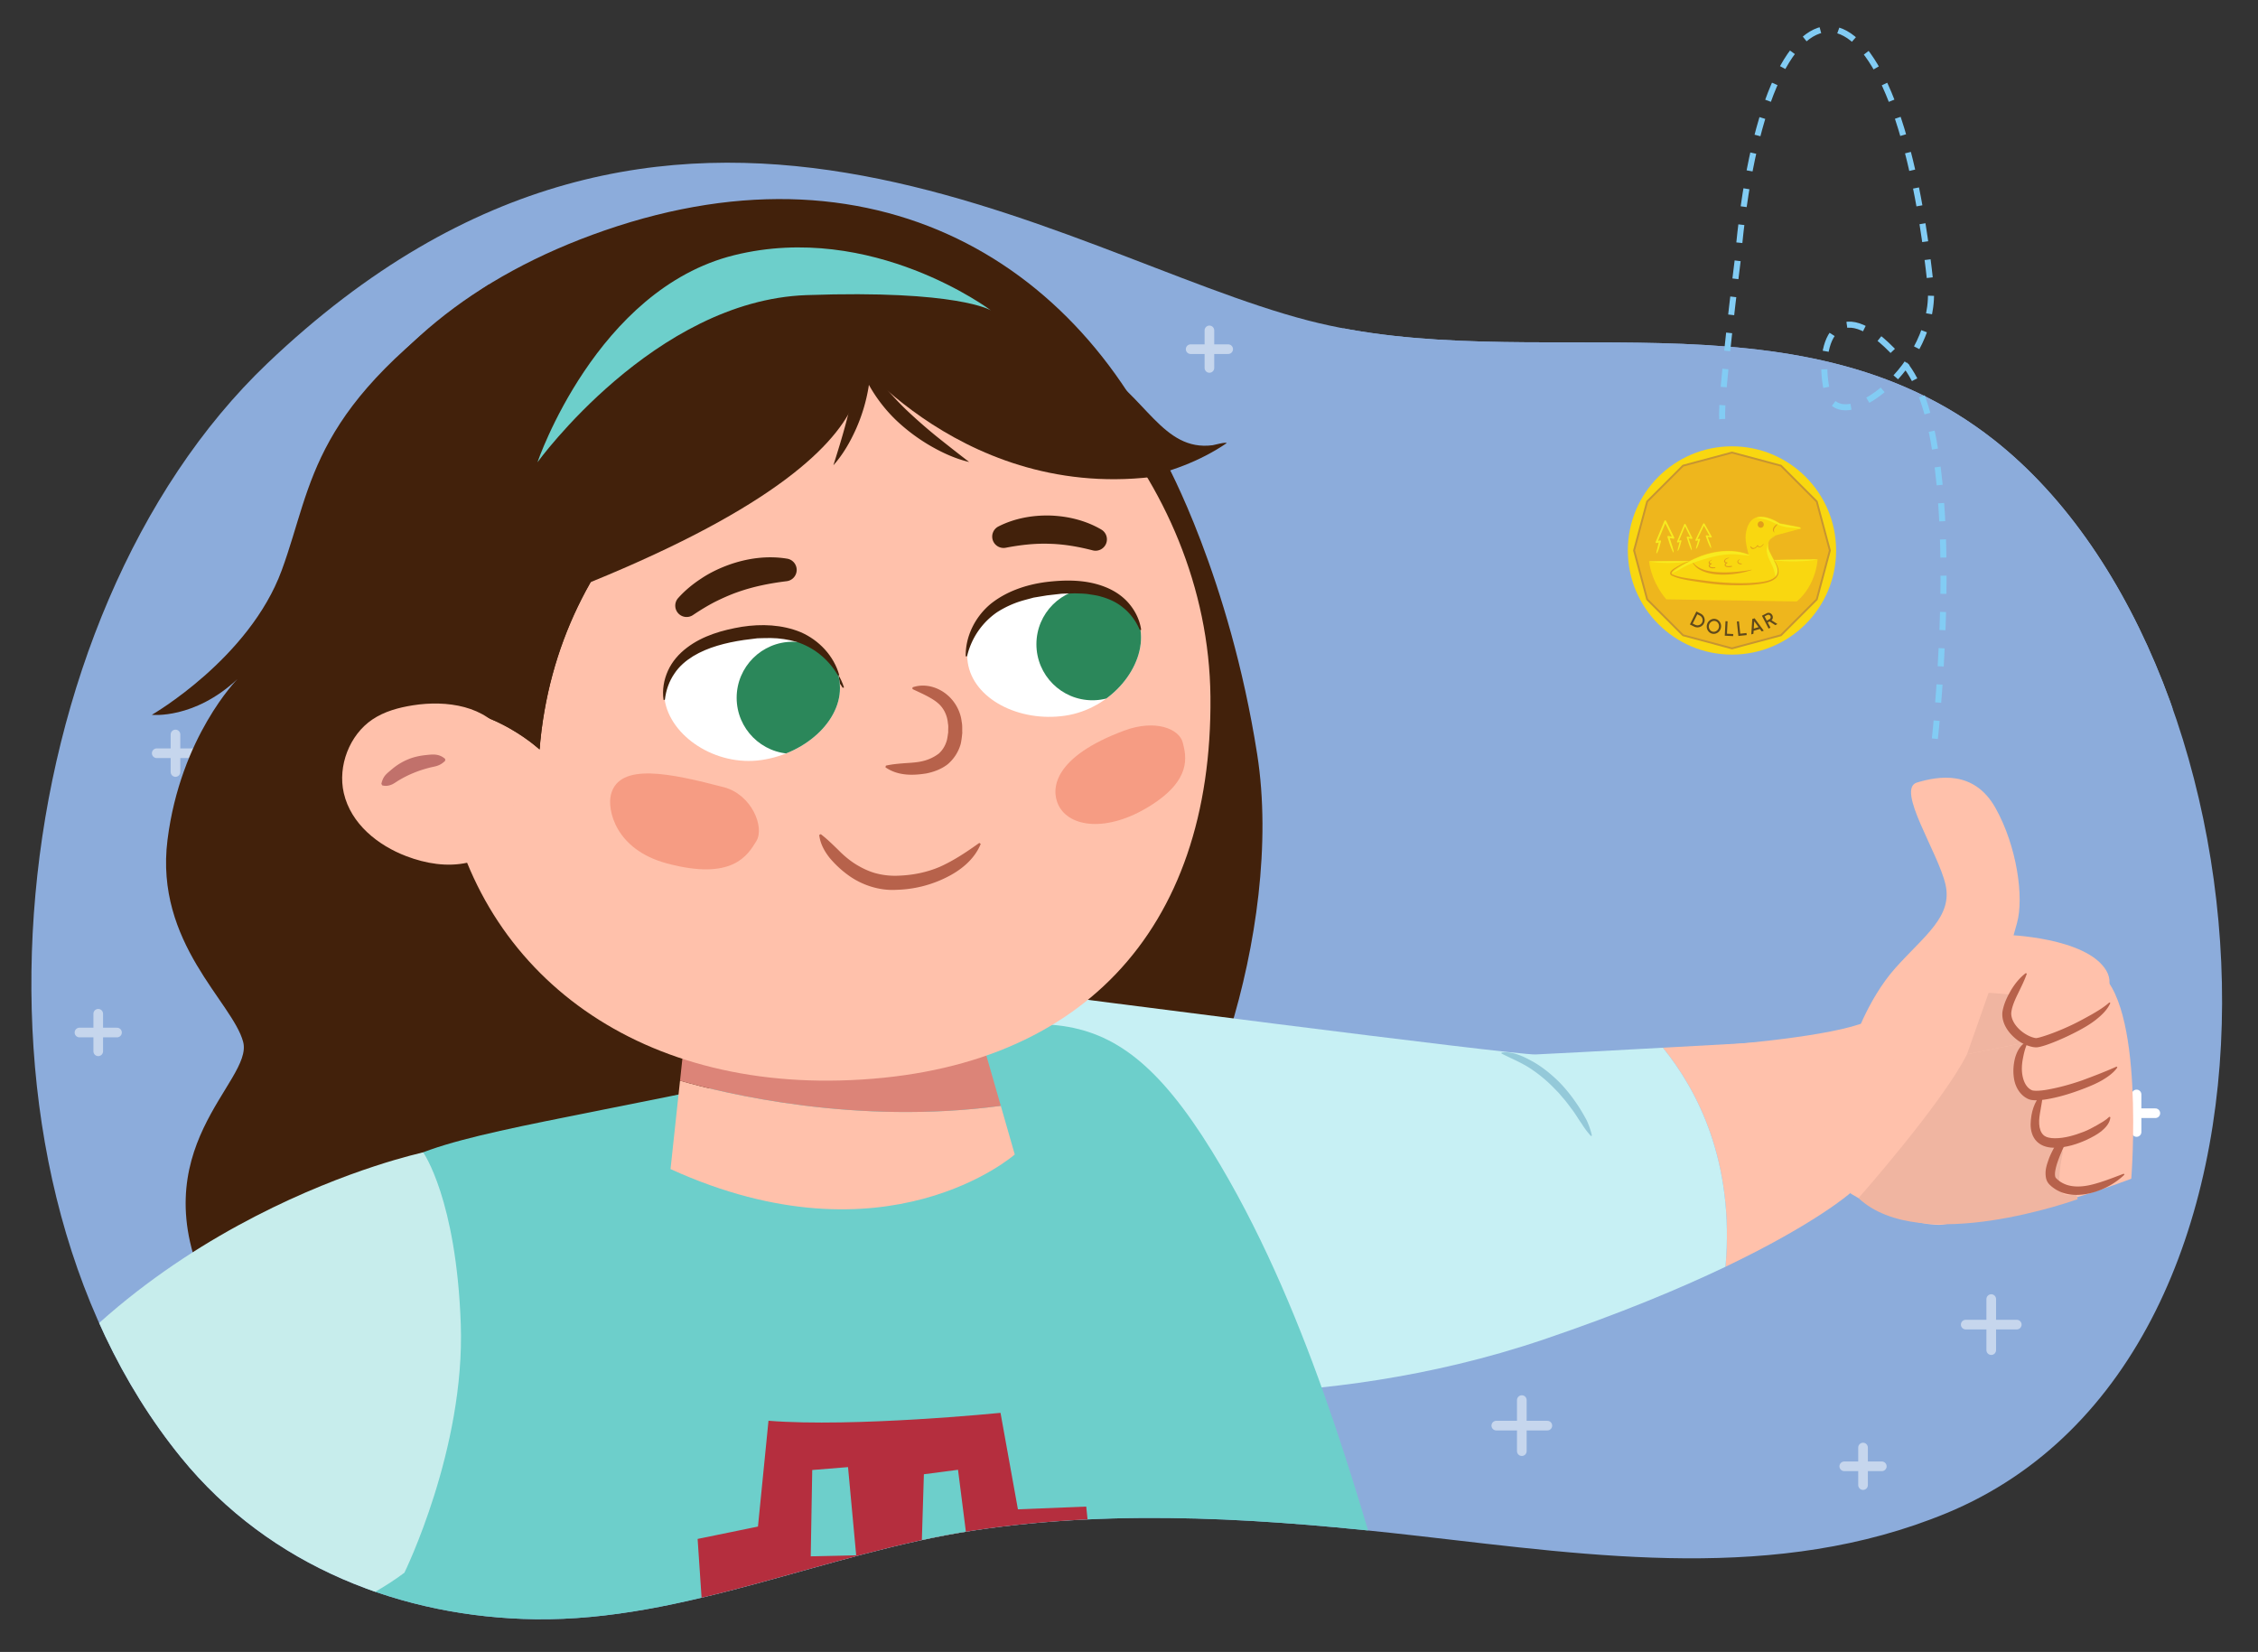 <svg role="document" aria-labelledby="mada1_09.203_title" xmlns="http://www.w3.org/2000/svg" xmlns:xlink="http://www.w3.org/1999/xlink" viewBox="0 0 380 278"><rect x="0" y="0" width="380" height="278" fill="#333333" stroke="none"/> <title id="mada1_09.203_title">Coin: Heads or Tails?</title>
  <switch>
    <g>
      <g id="mada1_09.203text">
        <defs>
          <path id="mada1_09.203SVGID_1_" d="M220.174 53.942c37.563 9.715 81.948-6.268 115.417 20.108 48.943 38.571 56.028 154.125-7.998 180.583-28.493 11.774-59.206 7.23-88.713 3.862-24.914-2.843-50.202-4.705-75.123-.921-24.64 3.742-48.561 15.25-73.666 14.918-22.212-.293-44.599-8.746-59.601-27.196C-9.841 195.699.581 103.499 44.974 61.172c68.245-65.069 133.224-18.087 175.2-7.23z"/>
        </defs>
        <clipPath id="mada1_09.203SVGID_2_">
          <use xlink:href="#mada1_09.203SVGID_1_" overflow="visible"/>
        </clipPath>
        <path d="M220.174 53.942c37.563 9.715 81.948-6.268 115.417 20.108 48.943 38.571 56.028 154.125-7.998 180.583-28.493 11.774-59.206 7.23-88.713 3.862-24.914-2.843-50.202-4.705-75.123-.921-24.64 3.742-48.561 15.25-73.666 14.918-22.212-.293-44.599-8.746-59.601-27.196C-9.841 195.699.581 103.499 44.974 61.172c68.245-65.069 133.224-18.087 175.2-7.23z" clip-path="url(#mada1_09.203SVGID_2_)" fill="#8cacdb"/>
        <ellipse cx="292.339" cy="95" rx="77.157" ry="77.5" clip-path="url(#mada1_09.203SVGID_2_)" fill="#8cacdb"/>
        <g clip-path="url(#mada1_09.203SVGID_2_)" fill="none" stroke="#fff" stroke-width="1.623" stroke-linecap="round" stroke-linejoin="round" stroke-miterlimit="10">
          <path d="M64.564 67.18v6.318M67.723 70.339h-6.317"/>
          <g opacity=".5">
            <path d="M29.532 123.6v6.318M32.691 126.759h-6.318"/>
          </g>
        </g>
        <g opacity=".5" clip-path="url(#mada1_09.203SVGID_2_)" fill="none" stroke="#fff" stroke-width="1.623" stroke-linecap="round" stroke-linejoin="round" stroke-miterlimit="10">
          <path d="M335.107 218.615v8.593M339.404 222.911h-8.593"/>
        </g>
        <g opacity=".5" clip-path="url(#mada1_09.203SVGID_2_)" fill="none" stroke="#fff" stroke-width="1.623" stroke-linecap="round" stroke-linejoin="round" stroke-miterlimit="10">
          <path d="M256.107 235.615v8.593M260.404 239.911h-8.593"/>
        </g>
        <g clip-path="url(#mada1_09.203SVGID_2_)" fill="none" stroke="#fff" stroke-width="1.623" stroke-linecap="round" stroke-linejoin="round" stroke-miterlimit="10">
          <path d="M359.564 184.18v6.318M362.723 187.339h-6.317"/>
        </g>
        <g opacity=".5" clip-path="url(#mada1_09.203SVGID_2_)" fill="none" stroke="#fff" stroke-width="1.623" stroke-linecap="round" stroke-linejoin="round" stroke-miterlimit="10">
          <path d="M313.532 243.6v6.318M316.691 246.759h-6.318"/>
        </g>
        <g opacity=".5" clip-path="url(#mada1_09.203SVGID_2_)" fill="none" stroke="#fff" stroke-width="1.623" stroke-linecap="round" stroke-linejoin="round" stroke-miterlimit="10">
          <path d="M16.532 170.6v6.318M19.691 173.759h-6.318"/>
        </g>
        <g opacity=".5" clip-path="url(#mada1_09.203SVGID_2_)" fill="none" stroke="#fff" stroke-width="1.623" stroke-linecap="round" stroke-linejoin="round" stroke-miterlimit="10">
          <path d="M203.532 55.6v6.318M206.691 58.759h-6.318"/>
        </g>
        <g clip-path="url(#mada1_09.203SVGID_2_)">
          <g opacity=".5" fill="none" stroke="#fff" stroke-width="1.623" stroke-linecap="round" stroke-linejoin="round" stroke-miterlimit="10">
            <path d="M87.289 222.112v9.198M91.887 226.711H82.69"/>
          </g>
          <g opacity=".5" fill="none" stroke="#fff" stroke-width="1.623" stroke-linecap="round" stroke-linejoin="round" stroke-miterlimit="10">
            <path d="M73.467 260.068v9.197M78.066 264.666h-9.198"/>
          </g>
          <g opacity=".7" fill="none" stroke="#fff" stroke-width="1.623" stroke-linecap="round" stroke-linejoin="round" stroke-miterlimit="10">
            <path d="M29.721 221.396v9.198M34.32 225.995h-9.198"/>
          </g>
          <g opacity=".5" fill="none" stroke="#fff" stroke-width="1.623" stroke-linecap="round" stroke-linejoin="round" stroke-miterlimit="10">
            <path d="M154.107 266.615v8.593M158.404 270.911h-8.593"/>
          </g>
          <g opacity=".7" fill="none" stroke="#fff" stroke-width="1.623" stroke-linecap="round" stroke-linejoin="round" stroke-miterlimit="10">
            <path d="M57.086 177.092v6.318M60.244 180.251h-6.317"/>
          </g>
          <circle cx="291.475" cy="92.635" r="17.525" fill="#f9d710"/>
          <path fill="#eeb61d" stroke="#c79531" stroke-width=".315" stroke-linejoin="round" stroke-miterlimit="10" d="M291.475 76.159l-8.239 2.208-6.03 6.03-2.208 8.238 2.208 8.239 6.03 6.03 8.239 2.208 8.238-2.208 6.031-6.03 2.207-8.239-2.207-8.238-6.031-6.03z"/>
          <path d="M277.521 94.485l28.36-.334s-.173 4.228-3.491 7.065l-21.966-.357c0 .001-2.394-2.575-2.903-6.374z" fill="#f9d710"/>
          <path d="M299.169 90.001l3.834-1.027c.053-.095.015-.184-.107-.258-1.088-.218-3.265-.652-3.385-.651 0 0-5.013-3.51-5.723 1.889-.165 1.253.491 3.352.491 3.352-4.984-1.882-10.04 1.169-10.04 1.169s-4.051 2.126-2.807 2.469c1.244.344 8.897 1.08 9.113 1.129.216.049 7.057.488 8.164-.794 1.107-1.282.231-2.088-.887-4.416-1.118-2.329 1.347-2.862 1.347-2.862z" fill="#f9d710"/>
          <path d="M296.838 88.264c.005.305-.223.555-.509.557-.287.003-.524-.242-.53-.547-.006-.305.222-.555.51-.558.287-.001.524.244.529.548z" opacity=".5" fill="#ca6728"/>
          <defs>
            <path id="mada1_09.203SVGID_3_" d="M299.169 90.001l3.834-1.027c.053-.095.015-.184-.107-.258-1.088-.218-3.265-.652-3.385-.651 0 0-5.013-3.51-5.723 1.889-.165 1.253.491 3.352.491 3.352-4.984-1.882-10.04 1.169-10.04 1.169s-4.051 2.126-2.807 2.469c1.244.344 8.897 1.08 9.113 1.129.216.049 7.057.488 8.164-.794 1.107-1.282.231-2.088-.887-4.416-1.118-2.329 1.347-2.862 1.347-2.862z"/>
          </defs>
          <clipPath id="mada1_09.203SVGID_4_">
            <use xlink:href="#mada1_09.203SVGID_3_" overflow="visible"/>
          </clipPath>
          <path d="M280.38 87.654a.157.157 0 00-.282.007l-1.47 3.537a.135.135 0 00-.004.093c.024.076.109.12.19.098l.343-.093a3.034 3.034 0 00-.075.268l-.159.657c-.144.55-.202.83-.152.935.314-.267.604-1.515.604-1.515.063-.169.099-.346.154-.517a.135.135 0 000-.082.154.154 0 00-.188-.097l-.004.001-.31.085 1.225-2.949 1.098 2.231-.552-.118a.172.172 0 00-.078.002c-.081.023-.127.103-.102.179l.216.67c.037.112.071.224.105.336.037.111.398 1.242.691 1.633.056-.386-.051-.518-.155-.977-.028-.114-.202-.629-.236-.741-.038-.111-.077-.222-.111-.334l-.14-.434.599.128a.166.166 0 00.098-.009.14.14 0 00.075-.191l-1.38-2.803zM283.67 88.23a.123.123 0 00-.069-.061.13.13 0 00-.164.067l-1.209 2.896a.104.104 0 00-.003.076c.02.062.09.099.157.08l.282-.076c-.023.073-.046.145-.062.219l-.131.538c-.118.451-.167.68-.125.766.258-.219.496-1.241.496-1.241.052-.139.081-.284.127-.424a.103.103 0 000-.067c-.019-.062-.089-.097-.154-.08l-.003.001-.255.069 1.008-2.415.903 1.827-.454-.097a.14.14 0 00-.064.002.116.116 0 00-.084.147l.178.549c.031.091.058.183.086.275.031.091.327 1.017.569 1.337.046-.316-.042-.424-.127-.8-.023-.093-.166-.515-.194-.607a8.807 8.807 0 01-.092-.274l-.115-.355.492.105a.134.134 0 00.081-.008.115.115 0 00.062-.156l-1.136-2.293zM286.864 88.145a.126.126 0 00-.073-.057c-.069-.023-.147.005-.175.062l-1.299 2.715a.092.092 0 00-.004.071c.021.059.096.092.167.075l.302-.072a2.228 2.228 0 00-.067.205l-.141.504c-.128.422-.179.637-.136.718.277-.205.533-1.163.533-1.163.056-.13.087-.266.136-.397a.09.09 0 00.001-.063c-.021-.058-.095-.091-.165-.074l-.004.001-.273.065 1.083-2.264.96 1.71-.485-.09a.161.161 0 00-.069.002c-.071.018-.112.079-.09.138l.189.514c.032.086.062.171.091.258.033.085.347.953.604 1.252.05-.297-.044-.398-.134-.749-.024-.088-.176-.483-.206-.568a7.929 7.929 0 01-.098-.256l-.122-.332.526.098a.169.169 0 00.086-.007c.068-.026.097-.091.066-.147l-1.203-2.149z" fill="#f7eb20"/>
          <path d="M294.791 95.909l-.113.041c-.074.025-.182.068-.322.106l-.507.143a9.4 9.4 0 01-.666.161c-.246.052-.513.106-.798.148-.285.046-.586.09-.901.118-.314.029-.64.06-.974.069-.333.008-.672.012-1.013.001-.34-.017-.681-.043-1.016-.086-.336-.036-.662-.11-.977-.181a9.228 9.228 0 01-.459-.129c-.147-.055-.292-.101-.43-.16a4.287 4.287 0 01-.744-.386 2.987 2.987 0 01-.546-.439l-.195-.212-.142-.196a4.884 4.884 0 01-.059-.083l-.041-.081-.062-.127-.05-.104.036-.019.065.093c.047.057.095.157.196.256l.156.17.208.179c.154.121.338.249.555.362.215.117.461.22.727.314.133.048.274.083.416.127.145.035.292.072.444.104.304.059.62.112.945.144.324.037.655.057.986.069 1.325.057 2.652-.059 3.637-.181a22.818 22.818 0 001.634-.259l.01.038z" opacity=".5" fill="#ca6728"/>
          <path d="M291.463 95.248c-.18-.006-.363.027-.544.031a1.229 1.229 0 01-.347-.039c-.302-.079-.094-.388.102-.472.069-.03.031-.134-.04-.131-.423.017-.383-.379-.104-.549.141-.085.311-.112.457-.187.015-.008.008-.032-.009-.031-.355.026-.657.135-.799.453-.101.227.05.371.247.428-.205.175-.272.462.035.611.272.132.762.109 1.031-.019.052-.024.022-.094-.029-.095zM293.082 94.843c-.181-.036-.396-.051-.516-.203-.144-.183.074-.385.217-.488.023-.016.003-.048-.023-.036-.223.101-.457.299-.344.555.103.232.425.327.668.284.06-.011.055-.101-.002-.112zM288.605 95.475c-.143-.01-.286-.009-.429-.017a.95.95 0 01-.294-.065c-.279-.113-.063-.411.146-.468.096-.026.053-.16-.044-.14-.156.059-.247-.018-.274-.228.038-.082.139-.135.214-.184a.771.771 0 00.182-.159c.01-.013-.006-.028-.02-.018-.223.172-.527.188-.533.513-.002.12.077.18.178.208-.16.136-.247.346-.076.521.232.236.644.209.952.177.095-.011.094-.134-.002-.14zM296.763 91.534c-.138.188-.712.779-.905.247a.067.067 0 00-.119-.014c-.261.383-.697.706-1.068.208-.035-.047-.119-.018-.1.041.221.67.9.291 1.214-.097.269.431.843-.001 1.027-.358.017-.032-.028-.055-.049-.027zM299.261 88.097s-.08.108-.2.247l-.094.111c-.034.038-.064.082-.102.121-.064.086-.14.17-.19.26-.034.043-.053.087-.075.131-.02.044-.034.086-.049.128.001.042-.024.085-.017.125.006.04-.008.084.007.121.011.037.015.077.023.112.015.031.025.062.034.087.018.051.028.085.028.085l-.014.013-.057-.065-.065-.075a10.893 10.893 0 00-.062-.112c-.028-.04-.03-.092-.047-.143-.017-.051-.005-.109-.009-.167.011-.056.02-.117.043-.174.024-.056.047-.114.083-.166a1.54 1.54 0 01.236-.28c.087-.08.172-.15.249-.205.153-.111.266-.172.266-.172l.012.018z" opacity=".5" fill="#ca6728"/>
          <defs>
            <path id="mada1_09.203SVGID_5_" d="M299.17 90.073l3.834-1.028c.053-.095.015-.184-.107-.258-1.088-.218-3.264-.652-3.386-.651 0 0-5.013-3.51-5.723 1.888-.165 1.253.491 3.352.491 3.352-4.984-1.882-10.04 1.169-10.04 1.169s-4.051 2.126-2.807 2.47c1.244.343 8.897 1.08 9.113 1.129.216.049 7.057.489 8.164-.794 1.107-1.283.232-2.088-.886-4.416-1.118-2.328 1.347-2.861 1.347-2.861z"/>
          </defs>
          <clipPath id="mada1_09.203SVGID_6_">
            <use xlink:href="#mada1_09.203SVGID_5_" overflow="visible"/>
          </clipPath>
          <path d="M303.88 87.928c-.809-.364-1.762-.393-2.641-.506-1.183-.152-2.067-.753-3.16-1.141-1.057-.376-2.165-.496-3.268-.685-.981-.168-2.016-.291-2.892.225-.568.334-.34 1.254.375 1.22 1.885-.09 4.135.005 5.884.771.815.357 1.476.743 2.379.88.942.144 1.914.157 2.845.352.692.145 1.165-.807.478-1.116zM299.77 94.319c-.341-.635-.747-1.194-.828-1.918-.075-.678.562-.962.725-1.547.072-.257-.1-.508-.365-.582-1.472-.411-2.118 1.664-1.951 2.662.16.953.722 1.747 1.06 2.646.335.889.377 1.852.932 2.659.285.414 1.064.382 1.172-.156.244-1.204-.162-2.679-.745-3.764zM294.369 93.452l-.008-.029a12.632 12.632 0 01-.215-.317c-.364-.428-.77-.83-1.15-1.245-.55-.067-1.109-.083-1.622-.1-1.429-.049-2.855.289-4.218.641a27.238 27.238 0 00-3.877 1.332c-1.135.484-2.456 1.204-3.247 2.12-.248.287-.085.726.338.733 1.068.017 1.953-.571 2.837-1.069 1.155-.651 2.439-1.073 3.719-1.452 1.329-.393 2.695-.72 4.091-.793 1.128-.06 2.242.138 3.362.226a.356.356 0 00-.01-.047z" clip-path="url(#mada1_09.203SVGID_6_)" fill="#f7eb20"/>
          <path d="M298.531 94.25c.256.334.473.697.619 1.093.143.393.234.831.112 1.274-.125.453-.495.793-.891 1.014-.401.223-.835.359-1.268.461-.434.101-.871.169-1.306.223-.438.054-.864.1-1.307.124-.427.032-.874.043-1.313.056-.437.006-.874.011-1.311-.004-.437-.005-.873-.028-1.309-.046-.436-.024-.872-.048-1.307-.088-.435-.044-.871-.079-1.305-.139-.436-.053-.866-.11-1.293-.173l-1.285-.191c-.429-.067-.86-.127-1.288-.209-.429-.08-.858-.165-1.287-.272-.428-.109-.858-.231-1.275-.441l.066.021a.8.8 0 01-.338-.147.463.463 0 01-.14-.172.402.402 0 01-.032-.223.666.666 0 01.147-.309c.063-.079.133-.144.203-.204.071-.059.144-.114.218-.165.075-.052.147-.099.227-.148l.447-.264.464-.251c.158-.077.313-.157.472-.23.318-.149.646-.275.98-.385l.015.036a9.948 9.948 0 00-.943.438c-.154.079-.303.166-.455.249l-.442.267c-.286.192-.587.367-.835.597-.119.114-.244.243-.27.396a.206.206 0 00.092.195.572.572 0 00.229.093l.004.001.004.002c.385.179.806.287 1.226.38.422.091.848.162 1.275.228.855.131 1.714.237 2.573.35.429.057.858.114 1.288.163.429.056.86.088 1.291.129.431.033.863.065 1.295.09.432.02.864.045 1.297.053.432.016.865.016 1.298.018.432-.005.864-.009 1.296-.034.431-.019.863-.054 1.293-.092.43-.041.858-.094 1.28-.18.42-.086.836-.205 1.211-.4.369-.194.705-.486.833-.871.127-.385.069-.803-.05-1.189a4.476 4.476 0 00-.537-1.104l.032-.02z" fill="#ca6728" opacity=".5"/>
          <path d="M298.531 94.235c2.45-.05 4.9-.082 7.35-.098v.03c-.611.102-1.223.179-1.835.221-.612.05-1.224.055-1.837.084-.613-.012-1.225-.002-1.838-.034a18.787 18.787 0 01-1.84-.173v-.03zM277.521 94.47a441.3 441.3 0 016.709-.029v.03c-.559.096-1.118.167-1.677.204-.559.045-1.118.043-1.677.067-.559-.018-1.118-.013-1.678-.052a15.956 15.956 0 01-1.678-.19l.001-.03z" fill="#f7eb20"/>
          <g fill="#5f491c">
            <path d="M286.207 103.267c.198.099.356.238.474.42s.184.38.199.596c.015.216-.028.423-.127.621a1.177 1.177 0 01-.419.473 1.234 1.234 0 01-1.217.074l-.722-.361 1.09-2.183.722.36zm-.935 1.872a.867.867 0 001.26-.834.881.881 0 00-.482-.725l-.41-.205-.779 1.56.411.204zM287.585 106.32a1.279 1.279 0 01-.314-1.209c.056-.221.161-.414.313-.575.152-.161.332-.274.539-.338.205-.065.414-.071.625-.018.211.053.391.159.543.314a1.287 1.287 0 01.312 1.209c-.056.221-.16.413-.313.574a1.254 1.254 0 01-.538.34 1.133 1.133 0 01-.627.017 1.13 1.13 0 01-.54-.314zm1.074-.041a.94.94 0 00.607-.663.936.936 0 00-.218-.874.79.79 0 00-.385-.225.793.793 0 00-.445.015.941.941 0 00-.609.663.936.936 0 00.219.874.783.783 0 00.384.225c.151.039.3.034.447-.015zM290.387 104.541l.348.018-.107 2.088 1.058.054-.018.348-1.406-.072.125-2.436zM292.299 104.596l.347-.036.219 2.08 1.054-.111.036.347-1.401.148-.255-2.428zM295.286 104.051l1.537 2.093-.355.104-.296-.404-1.057.309-.033.5-.355.104.166-2.591.393-.115zm.664 1.494l-.733-.997-.078 1.234.811-.237zM297.304 103.211a.69.69 0 01.707.037c.106.071.19.165.251.282a.724.724 0 01.037.605.692.692 0 01-.17.247l.994.633-.357.185-.964-.613-.308.16.455.877-.309.161-1.124-2.165.788-.409zm.475.996a.391.391 0 00.162-.536.387.387 0 00-.53-.175l-.447.232.368.71.447-.231z"/>
          </g>
          <path d="M311.765 175.841s2.43-7.592 7.238-12.969 9.617-8.603 8.415-13.979c-1.202-5.377-8.415-16.13-4.809-17.205 3.606-1.075 9.617-2.151 13.224 4.301 3.606 6.452 4.809 15.055 3.606 19.356l-1.202 4.301s6.31-1.213 14.575 3.695c8.266 4.908 5.861 35.018 5.861 35.018s-18.998 7.399-28.132 6.388c-9.135-1.011-19.079-27.372-19.079-27.372" fill="#ffc1ab"/>
          <path d="M196.165 77.663s10.714 19.356 15.409 49.271-10.272 69.859-20.348 74.118c-10.077 4.259-33.19-44.616-33.19-44.616l38.129-78.773z" fill="#42210b"/>
          <path d="M333.053 169.827L303.1 188.986l8.259 11.809s8.378 5.299 15.018 5.329c6.64.03 16.932-14.694 16.932-14.694l-10.256-21.603z" fill="#ffc1ab"/>
          <path d="M312.767 201.622s14.069-15.892 18.258-24.199l10.219-2.068 8.415 26.447s-26.448 9.617-36.892-.18z" fill="#f0b5a1"/>
          <path d="M301.129 175.143s-10.607.588-21.28 1.171c5.793 7.137 12.087 19.174 10.537 36.862 15.212-7.271 20.973-12.38 20.973-12.38l-10.23-25.653z" fill="#ffc1ab"/>
          <path d="M279.849 176.314c-9.824.536-19.702 1.069-21.416 1.134-3.575.137-84.145-10.325-84.145-10.325l11.141 66.575s35.754 4.803 74.347-8.28c12.919-4.379 22.955-8.583 30.61-12.242 1.549-17.688-4.744-29.725-10.537-36.862z" fill="#c7f0f4"/>
          <path d="M252.7 177.13c1.907-.234 3.643.634 5.225 1.502 1.599.897 3.031 2.058 4.337 3.326 1.292 1.288 2.403 2.735 3.398 4.245.495.756.936 1.545 1.37 2.334.371.823.683 1.677.871 2.574l-.146.071c-.64-.673-1.141-1.398-1.612-2.137-.514-.711-.945-1.473-1.461-2.175-.529-.692-1.025-1.409-1.605-2.055-.283-.328-.552-.669-.847-.986l-.907-.927a23.677 23.677 0 00-4.01-3.243c-1.468-.923-3.027-1.547-4.631-2.367l.018-.162z" fill="#94c9d9"/>
          <path d="M170.72 68.513l3.386 1.386c-.893 2.073-.076 4.884 2.809 5.024 2.951.142 6.37-.031 9.686.09l2.688 1.1 2.098 4.491c5.415-1.093 10.571-2.986 15.051-6.028-.125-.25-2.068.309-2.353.346-8.424 1.11-11.341-8.456-19.715-13.176-12.165-5.187-7.676-.753-11.107-.02-4.575.977-6.854 5.023-2.543 6.787zM82.248 47.884C51.938 68.534 52.877 81.09 47.413 95.97s-21.862 24.324-21.862 24.324 7.117.8 14.407-6.011c0 0-9.583 9.676-11.769 27.057s10.998 27.316 12.737 34.016c1.739 6.7-17.576 17.935-5.922 42.126s113.207 5.616 113.207 5.616L82.248 47.884z" fill="#42210b"/>
          <path d="M198.965 84.466c-14.301-38.844-50.104-61.977-97.218-45.686-44.961 15.547-60.562 52.177-48.911 89.788s52.44 58.391 91.104 46.414c38.664-11.977 68.628-53.566 55.025-90.516z" fill="#42210b"/>
          <path d="M74.257 308.213s-17.862-40.082-16.544-80.281-.365-30.708 81.104-48.996c35.437-7.955 47.375-13.979 65.111 14.739 15.882 25.715 24.339 57.536 29.901 75.941 0 0 5.186 15.216-3.433 33.969" fill="#6dcfcb"/>
          <path d="M114.442 181.863l-1.599 14.877c36.372 16.56 57.932-2.458 57.932-2.458l-2.349-8.184c-24.386 3.277-46.419-2.06-53.984-4.235z" fill="#ffc1ab"/>
          <path d="M167.479 182.797l-3.819-13.273-48.317 3.959-.901 8.381c7.565 2.174 29.598 7.512 53.984 4.235l-.947-3.302z" fill="#dc8478"/>
          <path d="M90.799 126.123s-7.447-6.915-16.704-6.971c-.116 3.012-.042 5.965.257 8.814 3.431 32.651 29.445 54.8 66.995 53.863 40.302-1.006 62.742-25.231 62.358-64.597-.178-18.247-7.69-35.514-19.066-48.494-9.701-4.363-21.876-7.625-34.524-5.446-28.95 4.986-56.426 27.575-59.316 62.831z" fill="#ffc1ab"/>
          <g>
            <path d="M138.129 140.375c1.126.865 2.024 1.769 2.94 2.653.886.904 1.847 1.722 2.893 2.382 1.049.652 2.151 1.185 3.311 1.519a12.52 12.52 0 003.586.447c2.525-.054 5.04-.521 7.357-1.527 2.308-1.043 4.394-2.429 6.593-4.001l.241.168c-1.08 2.657-3.438 4.518-5.96 5.726a19.852 19.852 0 01-8.167 1.998c-2.898.194-5.909-.794-8.213-2.488a17.33 17.33 0 01-3.106-2.905c-.864-1.107-1.57-2.362-1.736-3.836l.261-.136z" fill="#b7624b"/>
          </g>
          <g>
            <path d="M135.099 46.065c-36.283 3.163-59.785 41.579-61.004 73.087 9.257.056 16.704 6.971 16.704 6.971 2.89-35.257 30.366-57.845 59.316-62.831 12.649-2.178 24.824 1.083 34.524 5.446-13.132-14.986-31.416-24.253-49.54-22.673z" fill="#42210b"/>
            <path d="M90.448 77.798s19.685-27.227 45.27-28.135c25.585-.908 31.052 2.576 31.052 2.576s-19.969-15.04-43.206-9.296-33.116 34.855-33.116 34.855" fill="#6dcfcb"/>
          </g>
          <path d="M151.452 65.537s-3.161-5.503-9.086-6.989c-.819-.205-1.438.738-.917 1.414 1.319 1.715 3.086 4.515 3.546 7.668.757 5.202 8.601 1.957 6.457-2.093z" fill="#ffc1ab"/>
          <g>
            <path d="M86.836 138.832c-1.491 3.32-4.733 5.581-8.16 6.341-3.427.759-7.007.159-10.273-1.081-4.792-1.819-9.348-5.439-10.543-10.619-1.057-4.581.967-9.803 4.8-12.388 2.033-1.371 4.431-2.012 6.812-2.39 5.687-.903 12.361.061 15.493 5.028l1.871 15.109z" fill="#ffc1ab" id="mada1_09.203XMLID_705_"/>
            <defs>
              <path id="mada1_09.203XMLID_703_" d="M86.836 138.832c-1.491 3.32-4.733 5.581-8.16 6.341-3.427.759-7.007.159-10.273-1.081-4.792-1.819-9.348-5.439-10.543-10.619-1.057-4.581.967-9.803 4.8-12.388 2.033-1.371 4.431-2.012 6.812-2.39 5.687-.903 12.361.061 15.493 5.028l1.871 15.109z"/>
            </defs>
            <clipPath id="mada1_09.203XMLID_3_">
              <use xlink:href="#mada1_09.203XMLID_703_" overflow="visible"/>
            </clipPath>
            <path d="M61.31 143.984c2.23 2.451 15.814 8.939 21.005 2.413 5.191-6.525 7.689-16.8 2.005-17.453-5.683-.653-13.925-8.712-28.007 12.402 1.671 5.194 3.23 3.672 3.23 3.672" clip-path="url(#mada1_09.203XMLID_3_)" fill="none"/>
            <g>
              <path d="M64.18 131.904c.155-.673.367-1.093.687-1.472.327-.364.728-.672 1.124-1.011a10.164 10.164 0 012.734-1.654c.999-.411 2.057-.616 3.095-.714 1.031-.108 2.087-.233 3.097.663l.006.3c-.94.974-1.841.95-2.732 1.198-.884.231-1.733.506-2.541.841a17.87 17.87 0 00-2.382 1.174c-.401.225-.773.515-1.22.746-.458.211-1.028.378-1.721.192l-.147-.263z" fill="#c1716b"/>
            </g>
          </g>
          <path d="M142.366 58.549s20.428 27.157 54.693 21.256c0 0-11.732-13.956-19.549-21.231-7.817-7.275-20.712-1.55-20.712-1.55l-14.432 1.525z" fill="#42210b"/>
          <path d="M142.45 56.34s18.277 17.361-45.958 42.792c-60.206 23.836-22.307-9.288-22.307-9.288l27.194-11.458 27.219-19.661 13.852-2.385z" fill="#42210b"/>
          <path d="M189.2 122.948c-11.841 4.403-12.401 9.748-11.088 12.509 1.801 3.787 8.184 4.659 15.348.219 7.163-4.44 6.178-8.407 5.586-10.718s-4.595-3.963-9.846-2.01zM121.795 132.47c-8.961-2.332-17.531-4.205-18.97 1.199-.673 2.529.686 9.283 9.379 11.622 11.082 2.982 13.617-1.361 15.073-3.729 1.456-2.367-.79-7.871-5.482-9.092z" fill="#f69c83"/>
          <path d="M90.799 126.123s.631-9.972 1.91-18.557c1.279-8.586 3.917-13.657 3.917-13.657L85.95 97.964l4.849 28.159zM163.104 77.748c-2.33-.549-4.513-1.551-6.573-2.746a31.094 31.094 0 01-5.738-4.302 25.456 25.456 0 01-4.439-5.705c-1.181-2.116-1.94-4.476-2.14-6.845 1.182 2.087 2.346 4.012 3.734 5.8a53.508 53.508 0 004.539 4.992 89.368 89.368 0 005.122 4.497 339.441 339.441 0 005.495 4.309z" fill="#42210b"/>
          <path d="M140.252 78.298c1.448-4.576 2.777-8.977 3.499-13.479.333-2.249.508-4.496.474-6.768-.069-2.277-.464-4.51-.994-6.88 1.448 1.919 2.45 4.242 2.889 6.673.409 2.43.418 4.931.043 7.354a28.94 28.94 0 01-2.098 6.975c-.986 2.205-2.2 4.318-3.813 6.125z" fill="#42210b"/>
          <g fill="#42210b">
            <path d="M168.032 88.593c2.67-1.359 5.72-1.916 8.718-1.835 2.997.102 6.008.842 8.591 2.358a1.913 1.913 0 01-1.441 3.503l-.05-.013c-2.415-.619-4.811-1.035-7.244-1.096-2.433-.084-4.848.187-7.297.658l-.049.009a1.912 1.912 0 01-1.228-3.584zM114.12 100.655c1.12-1.258 2.432-2.341 3.847-3.265 1.403-.946 2.939-1.689 4.526-2.279 3.173-1.166 6.647-1.648 9.983-1.093a1.914 1.914 0 01-.077 3.787l-.048.006c-2.845.353-5.58.898-8.219 1.833-1.319.462-2.594 1.039-3.852 1.664-1.247.647-2.449 1.387-3.64 2.182l-.033.022a1.91 1.91 0 01-2.487-2.857z"/>
          </g>
          <g>
            <path d="M149.083 128.845c1.175-.265 2.256-.335 3.319-.421 1.056-.067 2.1-.127 3.072-.387a7.271 7.271 0 002.523-1.224c.648-.593 1.093-1.334 1.342-2.207.113-.442.169-.92.237-1.389-.024-.485.059-1.001-.045-1.461-.083-.96-.384-1.839-.911-2.579-.518-.754-1.294-1.309-2.159-1.792-.867-.496-1.835-.921-2.896-1.421v-.294c2.33-.816 5.069.12 6.755 2.2.831 1.028 1.385 2.312 1.519 3.577.141.639.072 1.254.104 1.883-.063.634-.128 1.28-.28 1.917a6.942 6.942 0 01-2.186 3.375c-1.079.833-2.323 1.274-3.532 1.527-2.409.395-4.876.4-6.93-1.019l.068-.285z" fill="#b7624b"/>
          </g>
          <g>
            <path d="M10.321 317.781c5.812-10.901 11.505-23.343 13.739-33.698 0 0 31.955-10.249 43.996-19.417 0 0 10.229-20.806 9.488-41.84-.741-21.034-6.32-28.89-6.32-28.89S21.139 204.493-4.195 248.09" fill="#c7edec"/>
          </g>
          <path fill="#942532" d="M157.06 272.075l2.924 10.147 10.681-1.39-2.985-10.521z"/>
          <path d="M117.402 258.979l1.005 14.906s42.981 3.671 65.869-6.069l-1.473-14.281-11.497.462-2.93-16.235s-24.698 2.479-39.047 1.331l-1.77 17.804-10.157 2.082z" fill="#b52e3e"/>
          <path fill="#6dcfcb" d="M136.691 247.381l-.252 14.525 7.65-.173-1.374-14.84zM155.481 248.095l-.407 13.232 7.899-.213-1.747-13.769z"/>
          <path fill="#942532" d="M147.603 274.184l-.757 8.329-10.671 1.122.073-9.074z"/>
          <g>
            <path d="M113.585 120.631c-.296-1.615-.062-3.278.558-4.78.619-1.509 1.684-2.804 2.94-3.822 2.534-2.07 5.717-3.079 8.859-3.708 3.161-.593 6.52-.575 9.576.565 3.016 1.187 5.537 3.681 6.515 6.802l-.21.055c-1.719-2.76-4.26-4.495-6.922-5.257-1.365-.334-2.766-.518-4.203-.484-.715.01-1.448.08-2.169.11l-2.189.347c-2.959.537-5.837 1.373-8.181 2.899-1.158.773-2.214 1.715-2.959 2.942-.779 1.206-1.273 2.68-1.404 4.283l-.211.048z" fill="#42210b"/>
          </g>
          <path d="M337.036 160.328s10.368-2.127 8.791.74c-1.578 2.867-7.338 4.458-8.064 9.072-.726 4.614 3.481 5.215 3.481 5.215l-10.219 2.068 6.011-17.095z" fill="#f0b5a1"/>
          <path d="M288.95 175.956s16.83-1.202 24.043-3.606c7.213-2.404 8.415 15.628-1.202 16.83-9.617 1.202-10.819 0-10.819 0l-12.022-13.224zM331.626 166.939s12.851.27 13.744 2.539c.893 2.269 9.304-3.93 9.304-3.93s-6.785-7.024-14.917-7.024-8.131 8.415-8.131 8.415z" fill="#ffc1ab"/>
          <g>
            <path d="M350.133 188.259s5.023 3.287 5.393 6.571-7.147 7.831-8.531 5.794 1.026-10.185 1.026-10.185l2.112-2.18z" fill="#ffc1ab"/>
            <path d="M357.526 197.677c-1.365 1.316-3.041 2.278-4.875 2.876-1.818.559-3.926.836-5.907.014a5.893 5.893 0 01-1.36-.806c-.109-.076-.2-.171-.301-.257-.096-.086-.19-.164-.324-.331a2.161 2.161 0 01-.439-.948c-.229-1.257.136-2.201.453-3.127.334-.919.796-1.755 1.256-2.58.464-.821 1.003-1.606 1.91-2.134l.164.107c-.086 1.029-.466 1.846-.856 2.661a25.582 25.582 0 00-1.002 2.471c-.261.803-.485 1.7-.389 2.283a.658.658 0 00.114.304c.003.02.083.095.158.163.074.065.139.143.219.2.298.259.638.461.995.631 1.451.673 3.257.538 4.944.088 1.71-.445 3.384-1.121 5.133-1.779l.107.164z" fill="#b7624b"/>
            <path d="M349.721 179.981s4.998 5.051 4.1 7.485-7.61 6.248-10.231 4.307c-2.621-1.941.108-7.701.108-7.701l6.023-4.091z" fill="#ffc1ab"/>
            <path d="M348.006 169.238s5.155 3.755 5.693 6.739c.538 2.984-9.052 9.683-12.096 8.215-3.044-1.468-2.282-7.195-.417-8.833s6.82-6.121 6.82-6.121z" fill="#ffc1ab"/>
            <path d="M356.335 179.636c-.656.926-1.593 1.573-2.529 2.133-.95.551-1.956.975-2.968 1.37-2.029.785-4.096 1.452-6.286 1.832a12.81 12.81 0 01-1.701.187 5.208 5.208 0 01-.948-.047 2.673 2.673 0 01-.574-.166c-.187-.084-.308-.159-.459-.25-1.157-.751-1.755-2.027-1.932-3.191-.193-1.185-.102-2.353.18-3.469.307-1.079.894-2.241 2.002-2.748l.129.147c-.471.968-.664 1.913-.849 2.889-.172.968-.199 1.978.011 2.896.202.916.633 1.724 1.31 2.129.078.045.189.106.246.128.031.015.113.032.196.048.19.024.41.044.65.035.474-.008.98-.067 1.484-.144 2.025-.34 4.073-.902 6.054-1.585 1.978-.734 3.901-1.465 5.853-2.34l.131.146z" fill="#b7624b"/>
            <g>
              <path d="M355.16 188.011c-.088 1.026-.84 1.793-1.54 2.374-.74.576-1.561 1.003-2.389 1.399-1.67.767-3.443 1.333-5.401 1.375-.95-.005-2.101-.17-2.997-1.005-.871-.829-1.099-1.997-1.098-2.959.049-1.955.58-3.777 1.874-5.166l.177.084c-.066.924-.224 1.774-.369 2.608-.15.828-.293 1.654-.24 2.434.042.78.285 1.462.724 1.862.418.393 1.149.542 1.934.536 1.581.003 3.259-.478 4.823-1.084.788-.31 1.534-.708 2.257-1.12.718-.428 1.442-.79 2.061-1.407l.184.069z" fill="#b7624b"/>
            </g>
            <path d="M337.637 157.322s13.476.379 16.83 6.011-9.759 12.277-11.856 12.142-5.292-2.708-4.849-5.335c.444-2.628 2.616-6.658 2.616-6.658l-2.741-6.16z" fill="#ffc1ab"/>
            <g>
              <path d="M355.149 168.798c-.527 1.189-1.512 2.086-2.492 2.862-1.001.773-2.095 1.394-3.201 1.971a42.356 42.356 0 01-3.395 1.581c-.579.238-1.164.465-1.769.668-.307.098-.609.194-.946.273-.173.039-.338.077-.583.098a1.94 1.94 0 01-.357-.011c-.098-.007-.189-.024-.282-.038-1.456-.289-2.622-1.04-3.578-2.028-.922-.971-1.733-2.344-1.549-3.917.243-1.437.829-2.557 1.46-3.662.661-1.079 1.448-2.068 2.48-2.845l.156.118c-.424 1.199-.972 2.276-1.492 3.35-.518 1.05-1.014 2.188-1.122 3.192-.116 1.867 2.02 3.812 3.918 4.252.058.009.117.023.173.027a.4.4 0 00.102.008 2.75 2.75 0 00.324-.055c.262-.058.546-.144.825-.229.563-.173 1.13-.372 1.693-.584a41.222 41.222 0 003.323-1.428c1.089-.522 2.139-1.106 3.185-1.688 1.037-.602 2.055-1.206 2.966-2.022l.161.107z" fill="#b7624b"/>
            </g>
          </g>
          <g>
            <defs>
              <path id="mada1_09.203SVGID_7_" d="M191.936 106.014c.898 6.148-4.958 13.298-12.709 14.429-7.751 1.132-15.47-2.831-16.367-8.979s5.365-12.152 13.117-13.284c7.751-1.131 15.062 1.686 15.959 7.834z"/>
            </defs>
            <use xlink:href="#mada1_09.203SVGID_7_" overflow="visible" fill="#fff"/>
            <clipPath id="mada1_09.203SVGID_8_">
              <use xlink:href="#mada1_09.203SVGID_7_" overflow="visible"/>
            </clipPath>
            <circle cx="183.849" cy="108.415" r="9.43" clip-path="url(#mada1_09.203SVGID_8_)" fill="#2b875a"/>
            <g>
              <defs>
                <path id="mada1_09.203SVGID_9_" d="M111.853 117.706c.898 6.148 8.553 11.325 16.304 10.194 7.752-1.132 14.015-7.136 13.117-13.284-.898-6.148-8.616-10.111-16.367-8.979-7.751 1.131-13.951 5.921-13.054 12.069z"/>
              </defs>
              <use xlink:href="#mada1_09.203SVGID_9_" overflow="visible" fill="#fff"/>
              <clipPath id="mada1_09.203SVGID_10_">
                <use xlink:href="#mada1_09.203SVGID_9_" overflow="visible"/>
              </clipPath>
              <circle cx="133.402" cy="117.428" r="9.43" clip-path="url(#mada1_09.203SVGID_10_)" fill="#2b875a"/>
            </g>
            <g>
              <path d="M191.824 106.024c-.656-1.529-1.622-2.813-2.781-3.74-1.132-.959-2.475-1.538-3.863-1.917-.689-.205-1.43-.277-2.149-.401-.73-.091-1.491-.088-2.232-.118-.765.055-1.519.019-2.284.082l-2.308.264-2.261.374c-.718.205-1.457.381-2.165.599a16.63 16.63 0 00-3.967 1.85c-2.365 1.619-4.29 4.156-5.069 7.426l-.225.014c-.061-3.382 1.598-6.653 4.168-8.804 2.626-2.118 5.916-3.233 9.211-3.686 3.289-.411 6.741-.461 9.905.741 1.565.588 3.033 1.511 4.134 2.789 1.1 1.271 1.873 2.826 2.11 4.507l-.224.02z" fill="#42210b"/>
            </g>
            <g>
              <path d="M111.674 117.8c-.253-1.679.043-3.39.734-4.923.69-1.539 1.833-2.843 3.164-3.855 2.688-2.057 6.01-2.994 9.279-3.542 3.287-.509 6.759-.38 9.88.898 3.078 1.326 5.602 3.987 6.511 7.245l-.219.05c-1.686-2.91-4.255-4.786-6.983-5.662-1.4-.39-2.842-.626-4.328-.639-.74-.013-1.499.035-2.245.042l-2.274.287c-3.076.458-6.078 1.227-8.552 2.728-1.222.761-2.345 1.7-3.155 2.944-.845 1.221-1.404 2.728-1.592 4.381l-.22.046z" fill="#42210b"/>
            </g>
          </g>
        </g>
        <path d="M325.621 124.315s5.645-50.375-5.273-63.253-14.718-3.829-12.899 4.725 18.893-4.33 17.437-17.929c-6.154-57.469-28.053-55.766-32.442-4.107 0 0-2.925 23.271-2.612 26.761" fill="none" stroke="#82ccf4" stroke-width="1.018" stroke-miterlimit="10" stroke-dasharray="3.054"/>
      </g>
    </g>
  </switch>
</svg>
